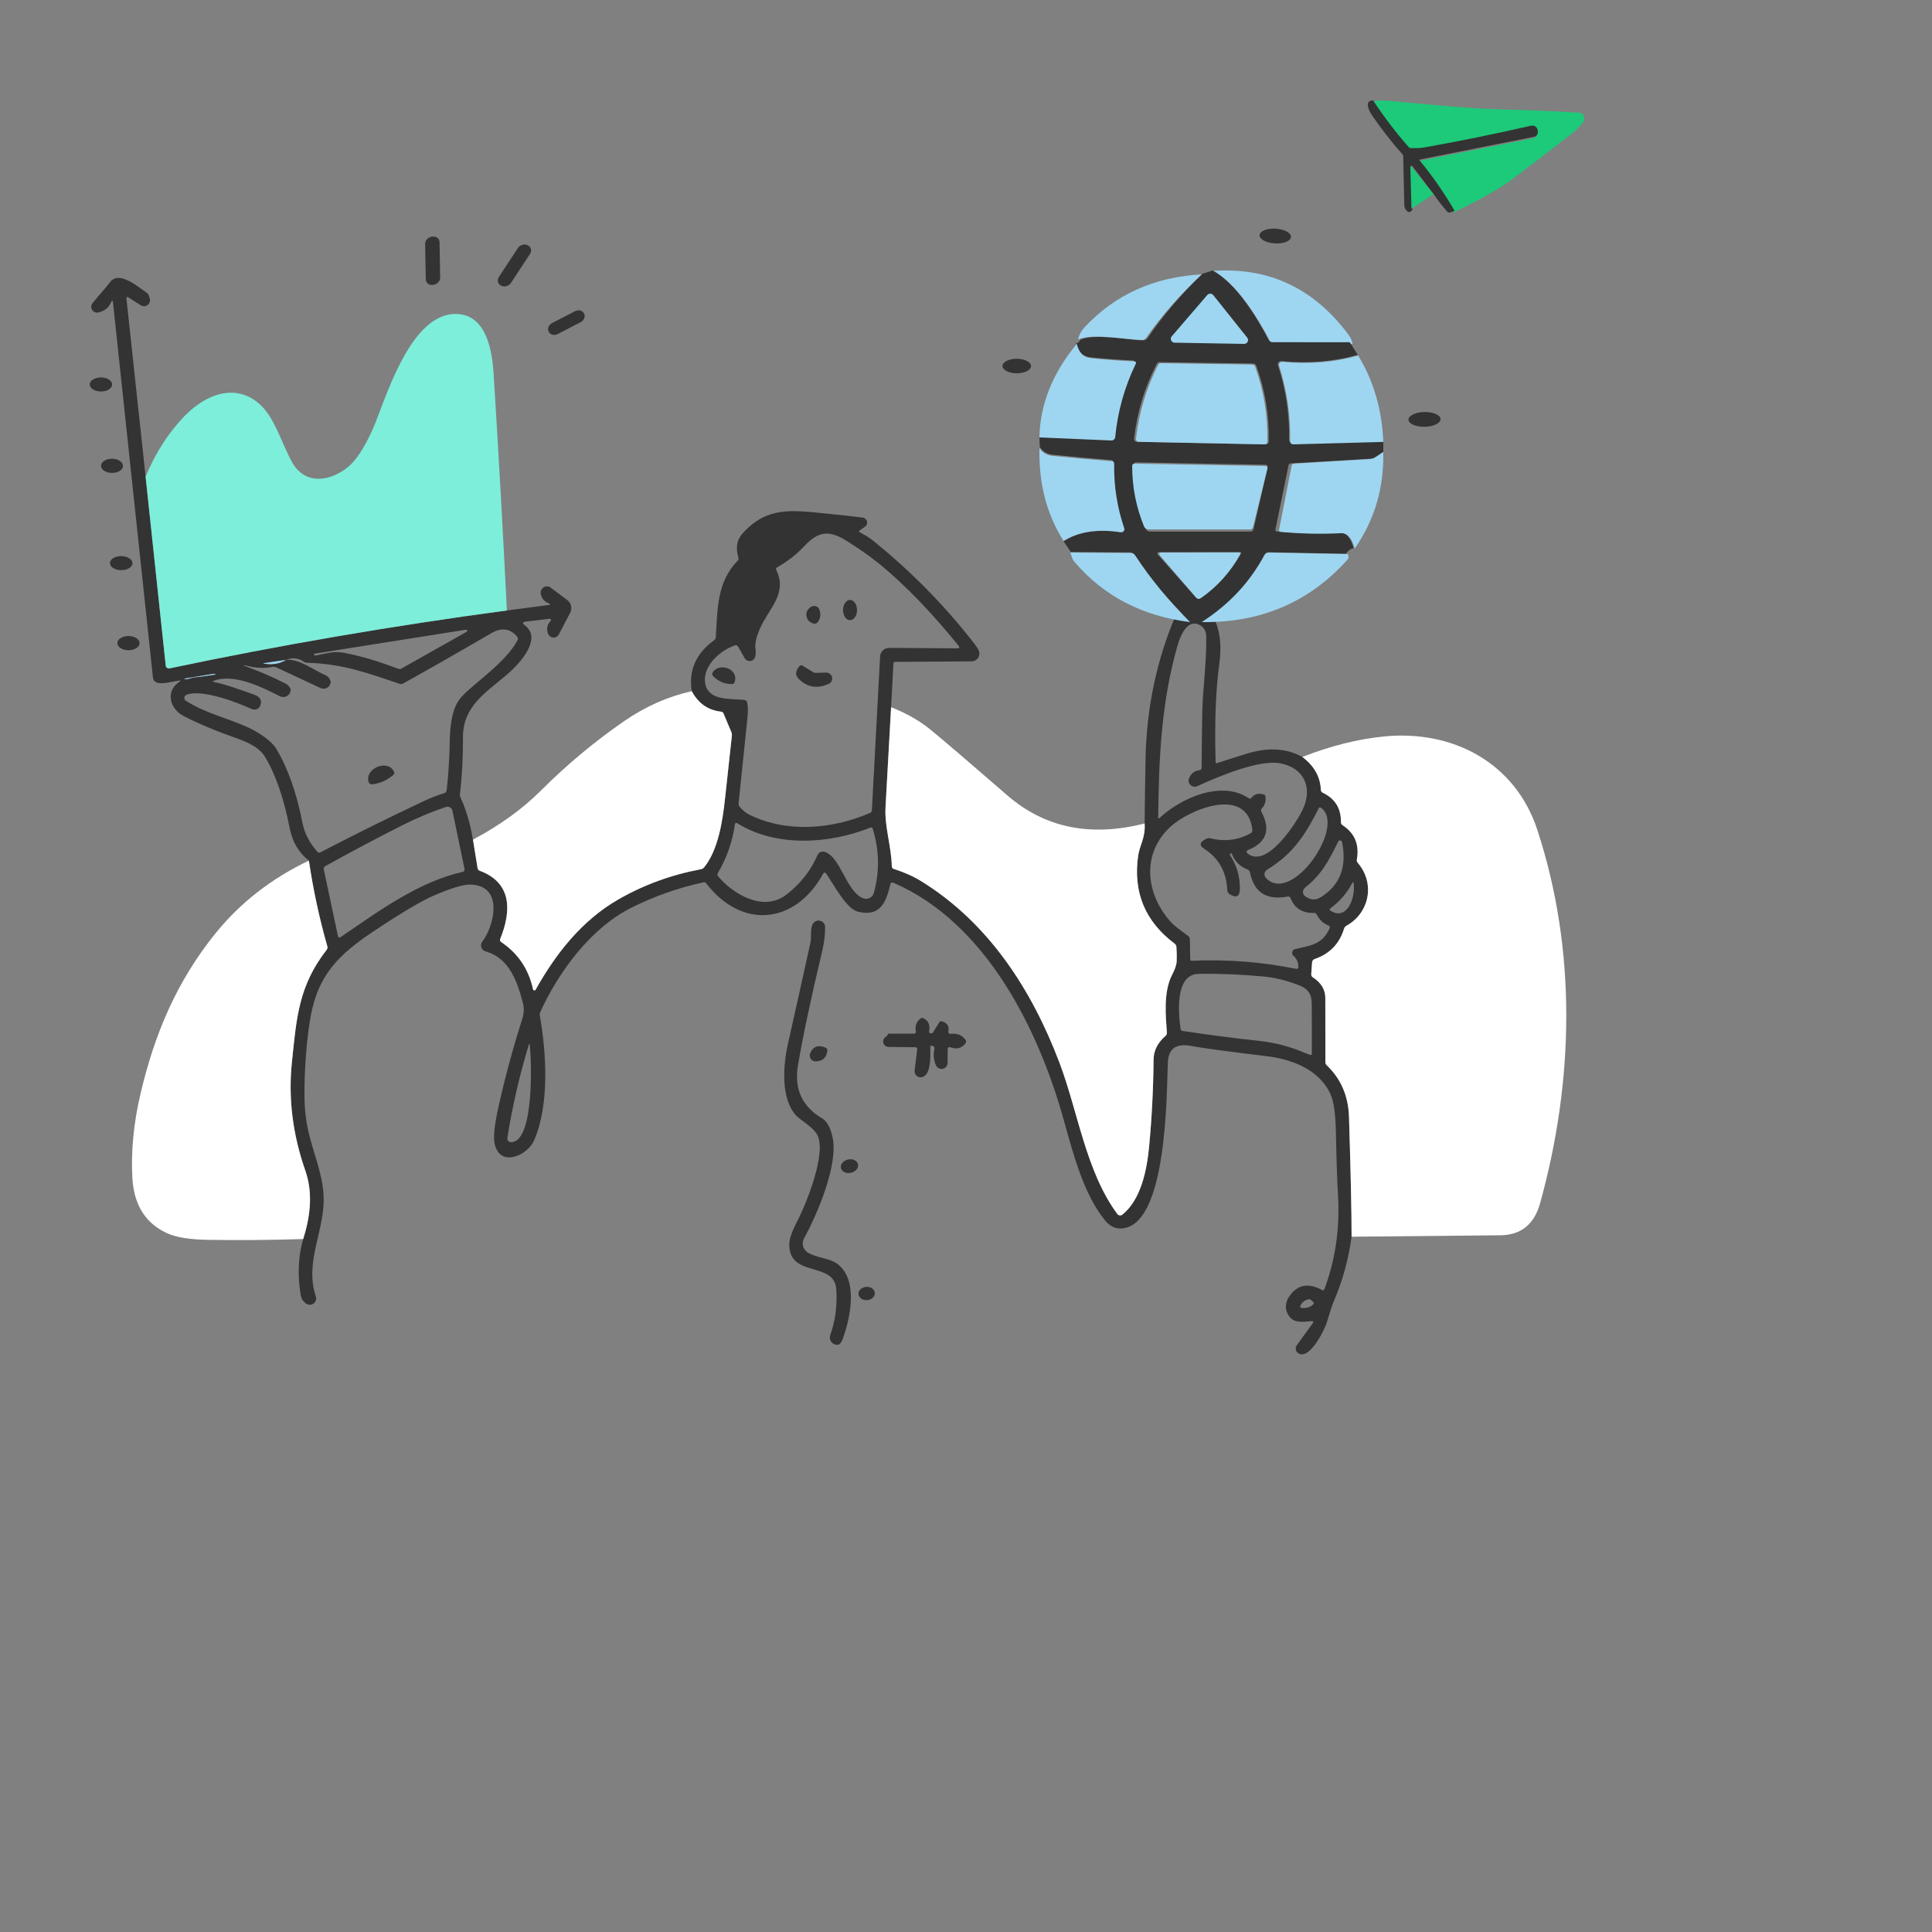 <svg width="500" height="500" viewBox="0 0 500 500" fill="none" xmlns="http://www.w3.org/2000/svg">
<rect x="0" y="0" width="500" height="500" fill="#808080" stroke="none"/>
<g clip-path="url(#clip0_125_1345)">
<path d="M329.926 62.996C332.17 63.13 334.04 62.384 334.102 61.331C334.165 60.278 332.397 59.317 330.153 59.183C327.909 59.05 326.039 59.795 325.977 60.849C325.914 61.901 327.682 62.863 329.926 62.996Z" fill="#333333"/>
<path d="M37.68 123.35L42.89 172.25C42.901 172.365 42.937 172.476 42.995 172.577C43.052 172.677 43.13 172.764 43.224 172.832C43.317 172.9 43.424 172.947 43.537 172.971C43.65 172.995 43.767 172.994 43.88 172.97C72.453 166.95 101.553 161.957 131.18 157.99L141.91 156.58C142.53 156.5 142.55 156.347 141.97 156.12C140.85 155.7 140.177 154.877 139.95 153.65C139.893 153.333 139.933 153.006 140.064 152.712C140.195 152.417 140.411 152.169 140.684 151.999C140.958 151.829 141.276 151.744 141.598 151.757C141.92 151.77 142.231 151.879 142.49 152.07L146.79 155.27C147.294 155.643 147.647 156.185 147.786 156.797C147.925 157.41 147.842 158.052 147.55 158.61L144.63 164.18C144.493 164.442 144.284 164.659 144.026 164.805C143.769 164.951 143.475 165.019 143.18 165.001C142.885 164.983 142.601 164.879 142.363 164.704C142.125 164.528 141.944 164.287 141.84 164.01C141.367 162.757 141.587 161.653 142.5 160.7C142.549 160.651 142.581 160.588 142.592 160.519C142.603 160.451 142.593 160.381 142.562 160.319C142.531 160.257 142.481 160.206 142.42 160.174C142.358 160.142 142.288 160.13 142.22 160.14L136.09 160.87C135.21 160.977 135.123 161.297 135.83 161.83C140.35 165.25 134.72 171.56 131.26 174.53C125.84 179.18 119.79 182.7 119.82 190.77C119.84 196.117 119.577 201.007 119.03 205.44C118.99 205.767 119.037 206.08 119.17 206.38C120.61 209.453 121.687 213.09 122.4 217.29L123.6 224.68C123.653 225.013 123.84 225.237 124.16 225.35C132.42 228.44 132.45 235.57 129.46 242.99C129.327 243.323 129.41 243.593 129.71 243.8C134.07 246.74 136.817 250.817 137.95 256.03C137.964 256.103 138.001 256.169 138.055 256.22C138.108 256.271 138.177 256.304 138.25 256.315C138.323 256.326 138.398 256.314 138.464 256.281C138.53 256.248 138.585 256.195 138.62 256.13C143.87 246.73 150.66 238.15 160.03 232.77C166.623 228.99 173.743 226.387 181.39 224.96C181.713 224.902 182.007 224.728 182.22 224.47C185.89 220 187.03 212.32 187.63 206.74C188.217 201.327 188.807 195.9 189.4 190.46C189.44 190.093 189.39 189.743 189.25 189.41L187.24 184.64C187.127 184.367 186.923 184.213 186.63 184.18C183.243 183.807 180.71 182.037 179.03 178.87C178.177 173.51 180.1 169.12 184.8 165.7C185.08 165.5 185.23 165.23 185.25 164.89C185.69 157.78 185.52 150.6 190.86 145.17C191.107 144.923 191.183 144.63 191.09 144.29C190.39 141.91 190.57 139.77 192.35 137.85C198.58 131.13 204.71 132 213.89 132.91C217.037 133.223 220.16 133.57 223.26 133.95C223.524 133.983 223.772 134.095 223.972 134.271C224.171 134.447 224.312 134.68 224.376 134.937C224.44 135.195 224.424 135.465 224.33 135.712C224.236 135.959 224.069 136.171 223.85 136.32L222.5 137.25C222.24 137.43 222.25 137.597 222.53 137.75C223.97 138.523 225.087 139.227 225.88 139.86C235.773 147.82 244.603 156.817 252.37 166.85C252.81 167.423 253.123 167.927 253.31 168.36C253.438 168.666 253.489 168.999 253.458 169.329C253.427 169.659 253.315 169.977 253.132 170.253C252.949 170.53 252.701 170.758 252.409 170.916C252.118 171.074 251.792 171.158 251.46 171.16L231.71 171.29C231.403 171.29 231.24 171.447 231.22 171.76L230.61 183.02C230.137 191.82 229.657 200.457 229.17 208.93C228.89 213.98 230.68 218.94 230.8 224.2C230.807 224.547 230.977 224.773 231.31 224.88C234.05 225.753 236.427 226.817 238.44 228.07C255.79 238.81 266.97 255.97 274.2 275.06C278.99 287.71 280.99 303.06 289.14 314.16C289.214 314.262 289.309 314.348 289.417 314.413C289.525 314.477 289.645 314.519 289.769 314.536C289.894 314.553 290.02 314.544 290.141 314.51C290.261 314.477 290.373 314.419 290.47 314.34C295.37 310.42 296.83 302.59 297.39 296.74C298.097 289.26 298.48 281.763 298.54 274.25C298.56 271.91 299.597 269.85 301.65 268.07C301.765 267.97 301.855 267.844 301.914 267.702C301.973 267.56 301.999 267.405 301.99 267.25C301.69 263.16 301.04 256.64 303.35 252.26C304.097 250.847 304.487 249.677 304.52 248.75C304.573 247.53 304.55 246.293 304.45 245.04C304.437 244.879 304.39 244.723 304.313 244.582C304.235 244.44 304.129 244.317 304 244.22C296.32 238.46 293.177 230.84 294.57 221.36C294.95 218.78 296.49 216.74 296.23 213.11C296.27 208.01 296.35 202.393 296.47 196.26C296.737 183.1 299.363 170.7 304.35 159.06L313.77 159.21C315.657 162.517 316.253 166.697 315.56 171.75C314.633 178.483 314.313 186.967 314.6 197.2C314.613 197.487 314.753 197.583 315.02 197.49C316.36 197.023 318.93 196.203 322.73 195.03C328.197 193.35 332.967 193.64 337.04 195.9C340.093 198.193 341.693 201.027 341.84 204.4C341.853 204.753 342.02 205.007 342.34 205.16C345.52 206.68 347.087 209.22 347.04 212.78C347.04 213.12 347.183 213.383 347.47 213.57C350.623 215.637 351.85 218.6 351.15 222.46C351.122 222.606 351.128 222.756 351.166 222.898C351.204 223.04 351.274 223.171 351.37 223.28C356 228.64 354.36 236.31 348.48 239.57C348.16 239.757 347.943 240.027 347.83 240.38C346.637 244.253 344.12 246.853 340.28 248.18C339.833 248.333 339.593 248.647 339.56 249.12L339.35 252.15C339.341 252.298 339.37 252.446 339.435 252.577C339.5 252.709 339.598 252.82 339.72 252.9C341.9 254.313 342.99 256.1 342.99 258.26C342.99 263.78 342.997 269.313 343.01 274.86C343.01 275.018 343.042 275.173 343.104 275.318C343.166 275.462 343.256 275.592 343.37 275.7C347.03 279.193 348.947 283.63 349.12 289.01C349.573 303.55 349.797 313.9 349.79 320.06C348.983 325.96 347.457 331.503 345.21 336.69C344.79 337.663 344.207 339.433 343.46 342C342.79 344.29 338.74 352.32 335.89 350.13C335.596 349.901 335.401 349.568 335.347 349.201C335.293 348.833 335.384 348.46 335.6 348.16L339.7 342.5C340.013 342.067 339.907 341.87 339.38 341.91C337.66 342.03 335.46 342.45 334.14 341.2C332.44 339.58 332.38 337.32 333.75 335.39C335.823 332.457 338.613 331.94 342.12 333.84C342.427 334.007 342.643 333.927 342.77 333.6C345.617 325.967 346.783 317.853 346.27 309.26C346.043 305.353 345.863 299.967 345.73 293.1C345.637 288.46 345.21 285.247 344.45 283.46C341.65 276.86 334.46 274.14 327.74 273.33C317.367 272.077 310.877 271.197 308.27 270.69C304.397 269.943 302.383 271.377 302.23 274.99C301.91 282.5 302.19 318.24 289.76 317.93C288.367 317.897 287.113 317.207 286 315.86C280.54 309.24 277.77 298.75 275.35 290.03C268.87 266.61 255.23 238.79 231.19 228.45C230.79 228.283 230.54 228.407 230.44 228.82C229.32 233.42 227.9 237.35 222.08 235.96C219.03 235.24 215.71 228.83 213.77 226.01C213.73 225.954 213.677 225.908 213.616 225.878C213.554 225.847 213.485 225.833 213.417 225.836C213.348 225.839 213.281 225.859 213.222 225.895C213.163 225.931 213.114 225.98 213.08 226.04C205.78 239.36 191.88 240.53 182.75 228.58C182.583 228.36 182.363 228.28 182.09 228.34C175.623 229.74 169.453 231.9 163.58 234.82C152.94 240.1 144.68 251.34 139.83 261.88C139.69 262.187 139.65 262.507 139.71 262.84C141.41 272.52 142.25 286.02 138.19 295.19C136.49 299.04 129.41 302.27 128.01 296.01C127.643 294.37 127.937 291.363 128.89 286.99C130.61 279.157 132.693 271.423 135.14 263.79C135.613 262.297 135.683 260.917 135.35 259.65C133.92 254.22 131.89 247.94 125.66 246.22C125.408 246.149 125.176 246.018 124.986 245.837C124.796 245.657 124.653 245.433 124.569 245.184C124.486 244.936 124.464 244.671 124.506 244.412C124.548 244.154 124.652 243.909 124.81 243.7C128.07 239.39 130.39 228.93 121.52 228.93C119.773 228.93 116.7 229.873 112.3 231.76C109.02 233.167 103.72 236.317 96.4 241.21C87.41 247.22 82.42 252.49 80.47 262.66C79.39 268.29 78.7 277.2 78.8 284.21C78.84 287.15 79.17 289.993 79.79 292.74C81.02 298.15 83.28 303.24 83.71 308.82C84.42 318.04 78.65 326.25 81.74 335.54C81.828 335.803 81.847 336.083 81.795 336.356C81.743 336.628 81.623 336.882 81.444 337.096C81.266 337.309 81.037 337.473 80.777 337.574C80.517 337.674 80.236 337.707 79.96 337.67C79.427 337.59 78.923 337.25 78.45 336.65C78.123 336.243 77.907 335.707 77.8 335.04C76.96 329.9 77.18 325.107 78.46 320.66C80.613 313.953 80.803 308.063 79.03 302.99C75.73 293.557 74.57 284.177 75.55 274.85C76.74 263.51 77.23 255.2 84.56 245.78C84.753 245.52 84.807 245.237 84.72 244.93C82.66 237.73 81.067 230.33 79.94 222.73C77.34 220.69 75.7 217.95 75.02 214.51C73.447 206.523 71.28 200.273 68.52 195.76C67.42 193.96 65.14 192.45 61.68 191.23C55.96 189.217 51.23 187.237 47.49 185.29C43.98 183.47 42.68 178.91 46.47 176.41C46.823 176.17 46.787 176.077 46.36 176.13C44.15 176.4 39.86 177.92 39.58 175.33C36.113 142.977 32.667 110.623 29.24 78.27C29.173 77.643 29.013 77.62 28.76 78.2C28.127 79.647 27.013 80.537 25.42 80.87C25.118 80.931 24.805 80.899 24.522 80.777C24.239 80.655 24 80.449 23.838 80.188C23.677 79.927 23.6 79.623 23.618 79.317C23.636 79.012 23.748 78.719 23.94 78.48C25.42 76.6 27.06 74.89 28.49 73.01C30.85 69.92 35.74 74.27 37.99 75.78C38.248 75.948 38.44 76.207 38.53 76.51L38.75 77.26C38.842 77.561 38.84 77.883 38.743 78.183C38.647 78.483 38.461 78.746 38.21 78.937C37.959 79.127 37.656 79.237 37.342 79.25C37.027 79.263 36.716 79.179 36.45 79.01L33.26 77C32.86 76.747 32.683 76.857 32.73 77.33L37.68 123.35ZM193.39 181.86C193.59 182.9 193.607 184.2 193.44 185.76C192.667 193.12 191.903 200.5 191.15 207.9C191.117 208.233 191.21 208.533 191.43 208.8C192.183 209.707 193.033 210.393 193.98 210.86C203.77 215.68 215.58 214.55 225.21 210.36C225.483 210.24 225.627 210.033 225.64 209.74L227.77 169.88C227.803 169.28 228.065 168.717 228.5 168.305C228.936 167.894 229.512 167.667 230.11 167.67L247.73 167.79C248.317 167.79 248.427 167.56 248.06 167.1C241.95 159.52 234.56 151.52 226.95 145.44C224.87 143.787 222.297 141.99 219.23 140.05C214.67 137.16 211.88 137.37 208.2 141.3C206.133 143.5 203.773 145.34 201.12 146.82C200.827 146.98 200.753 147.21 200.9 147.51C203.89 153.61 198.94 157.53 196.73 162.56C195.743 164.807 195.333 166.537 195.5 167.75C195.64 168.723 195.603 169.51 195.39 170.11C195.295 170.374 195.126 170.606 194.903 170.777C194.68 170.948 194.413 171.052 194.134 171.076C193.854 171.1 193.573 171.044 193.324 170.913C193.075 170.783 192.869 170.584 192.73 170.34L191.03 167.36C190.837 167.02 190.553 166.913 190.18 167.04C186.13 168.39 181.36 172.8 182.63 177.4C183.74 181.4 189.2 180.77 192.62 181.14C192.809 181.164 192.985 181.246 193.124 181.376C193.262 181.505 193.355 181.675 193.39 181.86ZM327.48 206.08C327.68 207.28 327.38 208.323 326.58 209.21C326.333 209.483 326.293 209.783 326.46 210.11C328.927 214.777 327.753 218.077 322.94 220.01C322.862 220.04 322.792 220.091 322.74 220.156C322.687 220.221 322.652 220.299 322.639 220.382C322.626 220.466 322.635 220.551 322.665 220.629C322.695 220.708 322.745 220.777 322.81 220.83C327.84 225.05 335.72 212.66 337.24 209.3C339.77 203.72 337.39 198.69 331.33 197.55C325.65 196.49 315.01 201.13 309.81 203.46C309.526 203.585 309.212 203.624 308.906 203.571C308.6 203.517 308.317 203.375 308.092 203.161C307.868 202.947 307.711 202.671 307.643 202.368C307.575 202.066 307.598 201.749 307.71 201.46C308.223 200.16 309.13 199.447 310.43 199.32C310.79 199.287 310.97 199.087 310.97 198.72C310.997 193.84 311.057 188.967 311.15 184.1C311.27 178.45 312.29 171.3 312.17 164.76C312.143 163.14 311.43 162.07 310.03 161.55C306.95 160.41 305.29 165.13 304.69 167.23C300.54 181.85 299.9 196.38 299.74 211.48C299.733 211.867 299.87 211.927 300.15 211.66C305.51 206.6 316.12 201.82 323.12 206.56C323.427 206.767 323.693 206.727 323.92 206.44C324.687 205.48 325.733 205.2 327.06 205.6C327.3 205.673 327.44 205.833 327.48 206.08ZM74.01 170.78L68.45 171.6C68.063 171.66 68.063 171.717 68.45 171.77C70.603 172.077 72.457 171.747 74.01 170.78C77.36 170.4 81.08 173.39 84.18 174.71C84.6 174.89 84.917 175.137 85.13 175.45C85.463 175.943 85.61 176.337 85.57 176.63C85.53 176.918 85.425 177.194 85.261 177.434C85.098 177.674 84.882 177.873 84.63 178.014C84.378 178.155 84.098 178.235 83.811 178.246C83.524 178.258 83.24 178.201 82.98 178.08L71.55 172.73C71.217 172.577 70.87 172.533 70.51 172.6C68.523 172.973 66.523 172.92 64.51 172.44C62.537 171.967 62.537 172.087 64.51 172.8C67.383 173.833 70.493 175.193 73.84 176.88C74.213 177.067 74.507 177.293 74.72 177.56C75.073 177.993 75.243 178.34 75.23 178.6C75.209 178.916 75.111 179.223 74.943 179.492C74.775 179.761 74.543 179.984 74.267 180.142C73.992 180.299 73.682 180.386 73.365 180.395C73.047 180.403 72.733 180.333 72.45 180.19C67.64 177.76 60.44 174.15 55.2 176.24C54.967 176.333 54.973 176.407 55.22 176.46C58.96 177.26 62.23 178.53 65.81 179.79C67.31 180.323 67.837 181.24 67.39 182.54C67.315 182.758 67.195 182.958 67.038 183.127C66.88 183.296 66.689 183.43 66.476 183.52C66.263 183.611 66.033 183.656 65.801 183.652C65.57 183.649 65.341 183.597 65.13 183.5C61.3 181.73 52.28 178.28 48.28 179.8C48.126 179.857 47.991 179.957 47.891 180.087C47.791 180.216 47.729 180.372 47.712 180.535C47.695 180.699 47.725 180.863 47.797 181.011C47.869 181.158 47.981 181.283 48.12 181.37C53.25 184.64 58.76 185.77 64.18 188.25C66.8 189.44 70.22 191.65 71.5 193.79C74.513 198.83 76.777 205.237 78.29 213.01C78.79 215.617 80.067 218.09 82.12 220.43C82.217 220.541 82.349 220.616 82.494 220.643C82.639 220.67 82.789 220.648 82.92 220.58C91.76 215.98 100.693 211.557 109.72 207.31C111.347 206.537 113.11 205.85 115.01 205.25C115.164 205.202 115.301 205.111 115.404 204.986C115.507 204.862 115.572 204.71 115.59 204.55C116.063 200.37 116.33 196.177 116.39 191.97C116.46 187.8 116.95 183.25 119.27 180.54C122.2 177.12 130.83 171.61 133.94 165.69C134.017 165.545 134.049 165.38 134.031 165.216C134.013 165.052 133.947 164.897 133.84 164.77C132.033 162.617 129.783 162.327 127.09 163.9C119.577 168.287 112.003 172.613 104.37 176.88C104.229 176.959 104.073 177.007 103.913 177.023C103.753 177.038 103.592 177.02 103.44 176.97C95.28 174.25 89 171.82 79.48 171.52C79.153 171.507 78.853 171.407 78.58 171.22C77.18 170.267 75.657 170.12 74.01 170.78ZM88.77 168.9C93.7 169.79 98.37 171.32 103.04 173.07C103.347 173.183 103.643 173.16 103.93 173L120.77 163.51C120.828 163.477 120.874 163.424 120.898 163.362C120.922 163.299 120.923 163.23 120.902 163.166C120.881 163.102 120.838 163.048 120.781 163.012C120.724 162.976 120.657 162.961 120.59 162.97L81.47 169.16C81.23 169.2 81.183 169.313 81.33 169.5C81.423 169.627 81.57 169.673 81.77 169.64C84.2 169.2 86.28 168.44 88.77 168.9ZM50.15 175.32C51.957 175.14 53.753 174.897 55.54 174.59C55.887 174.53 55.9 174.47 55.58 174.41C55.467 174.383 55.347 174.38 55.22 174.4C52.873 174.767 50.443 175.163 47.93 175.59C47.577 175.65 47.577 175.7 47.93 175.74C48.263 175.78 48.583 175.75 48.89 175.65C49.523 175.45 49.943 175.34 50.15 175.32ZM334.74 247.35C334.603 247.229 334.502 247.072 334.449 246.898C334.395 246.723 334.389 246.537 334.434 246.36C334.478 246.182 334.57 246.021 334.7 245.892C334.83 245.763 334.992 245.673 335.17 245.63C339.15 244.69 342.21 244.49 344.09 240.28C344.25 239.92 344.147 239.663 343.78 239.51C342.447 238.957 341.457 238.033 340.81 236.74C340.643 236.407 340.377 236.247 340.01 236.26C337.063 236.353 335.057 235.083 333.99 232.45C333.85 232.103 333.593 231.963 333.22 232.03C327.78 233.057 324.533 230.963 323.48 225.75C323.407 225.403 323.203 225.163 322.87 225.03C320.943 224.29 319.59 222.95 318.81 221.01C318.788 220.954 318.747 220.907 318.694 220.878C318.641 220.849 318.579 220.839 318.52 220.85C318.233 220.903 318.217 221.13 318.47 221.53C320.137 224.143 320.94 227.01 320.88 230.13C320.84 232.003 319.983 232.45 318.31 231.47C318.105 231.351 317.933 231.182 317.81 230.979C317.688 230.776 317.619 230.546 317.61 230.31C317.41 225.65 315.41 222.09 311.61 219.63C310.243 218.75 310.463 217.887 312.27 217.04C312.581 216.898 312.93 216.866 313.26 216.95C316.913 217.87 320.367 217.447 323.62 215.68C323.786 215.588 323.921 215.45 324.008 215.283C324.095 215.115 324.131 214.926 324.11 214.74C322.77 203.22 307.74 209.51 302.9 213.96C295.35 220.91 296.45 231.43 303.1 238.71C303.713 239.377 305.183 240.55 307.51 242.23C307.64 242.323 307.747 242.446 307.821 242.59C307.896 242.734 307.937 242.895 307.94 243.06L308.03 248.27C308.037 248.53 308.17 248.653 308.43 248.64C317.51 248.24 326.5 248.937 335.4 250.73C335.8 250.81 336.003 250.647 336.01 250.24C336.037 249.087 335.613 248.123 334.74 247.35ZM103.84 213.72C97.26 217.047 90.71 220.523 84.19 224.15C83.85 224.343 83.72 224.633 83.8 225.02L87.44 242.17C87.547 242.657 87.807 242.76 88.22 242.48C98.27 235.62 108.29 228.25 119.68 225.66C120.12 225.56 120.297 225.287 120.21 224.84L117.09 209.83C117.053 209.648 116.978 209.476 116.869 209.326C116.761 209.175 116.621 209.05 116.461 208.957C116.3 208.864 116.121 208.807 115.937 208.788C115.752 208.77 115.566 208.791 115.39 208.85C111.57 210.13 107.72 211.753 103.84 213.72ZM341.28 209.2C337.78 216.12 334.63 220.97 327.91 225.09C327.734 225.197 327.584 225.342 327.471 225.514C327.359 225.686 327.286 225.881 327.258 226.084C327.23 226.288 327.248 226.494 327.311 226.689C327.373 226.884 327.479 227.062 327.62 227.21C334.27 234.32 348.49 213.73 341.87 209.05C341.617 208.87 341.42 208.92 341.28 209.2ZM213.4 220.45C217.51 221.68 218.99 230.65 223.3 232.45C223.577 232.568 223.877 232.624 224.178 232.617C224.479 232.609 224.775 232.537 225.046 232.405C225.317 232.273 225.556 232.085 225.749 231.853C225.941 231.621 226.081 231.351 226.16 231.06C227.673 225.533 227.577 220.017 225.87 214.51C225.763 214.17 225.547 214.067 225.22 214.2C214.59 218.44 200.84 219.33 190.74 213.02C190.689 212.989 190.63 212.971 190.571 212.968C190.511 212.964 190.452 212.976 190.398 213C190.344 213.025 190.298 213.063 190.264 213.11C190.229 213.157 190.207 213.212 190.2 213.27C189.567 217.81 188.087 222.047 185.76 225.98C185.6 226.253 185.62 226.51 185.82 226.75C189.77 231.5 197.57 236 203.38 231.63C207.047 228.87 209.777 225.423 211.57 221.29C211.72 220.951 211.989 220.678 212.326 220.523C212.663 220.369 213.045 220.343 213.4 220.45ZM346.32 217.8C343.85 222.8 342.12 226.24 337.73 229.73C337.56 229.867 337.424 230.041 337.333 230.239C337.242 230.438 337.198 230.654 337.204 230.872C337.211 231.09 337.269 231.304 337.372 231.496C337.475 231.688 337.622 231.854 337.8 231.98C339.03 232.84 340.31 233.1 341.69 232.27C346.763 229.17 348.64 224.39 347.32 217.93C347.299 217.82 347.245 217.719 347.163 217.642C347.082 217.565 346.978 217.516 346.867 217.501C346.756 217.487 346.643 217.508 346.545 217.562C346.447 217.615 346.368 217.699 346.32 217.8ZM350.05 228.36C348.67 231.027 346.767 233.257 344.34 235.05C344.027 235.283 344.037 235.503 344.37 235.71C348.84 238.52 351 231.6 350.26 228.39C350.257 228.366 350.246 228.344 350.229 228.327C350.212 228.309 350.19 228.298 350.166 228.295C350.143 228.291 350.118 228.296 350.097 228.308C350.076 228.319 350.06 228.338 350.05 228.36ZM337.63 272.46C338.083 272.653 338.56 272.83 339.06 272.99C339.353 273.083 339.5 272.98 339.5 272.68C339.513 268.427 339.507 264.17 339.48 259.91C339.47 257.05 338.42 255.82 335.9 254.87C332.853 253.723 329.98 253.017 327.28 252.75C321.613 252.197 315.937 251.957 310.25 252.03C303.95 252.11 305 262.38 305.53 266.27C305.577 266.583 305.753 266.763 306.06 266.81C312.6 267.803 319.193 268.66 325.84 269.38C329.927 269.82 333.857 270.847 337.63 272.46ZM132.74 295.54C138.23 294.52 137.6 274.34 137.08 270.27C137.074 270.249 137.063 270.231 137.046 270.218C137.03 270.205 137.01 270.197 136.989 270.196C136.967 270.195 136.947 270.2 136.929 270.212C136.911 270.223 136.897 270.24 136.89 270.26C134.497 278.12 132.65 286.097 131.35 294.19C131.17 295.297 131.633 295.747 132.74 295.54ZM338.81 336.23C337.737 336.423 336.983 336.97 336.55 337.87C336.377 338.217 336.483 338.42 336.87 338.48C337.917 338.633 338.853 338.387 339.68 337.74C340.093 337.42 340.093 337.1 339.68 336.78L339.04 336.28C339.009 336.255 338.972 336.238 338.933 336.229C338.893 336.22 338.851 336.221 338.81 336.23Z" fill="#333333"/>
<path d="M131.18 157.99C101.553 161.957 72.453 166.95 43.88 172.97C43.767 172.995 43.65 172.995 43.537 172.971C43.424 172.948 43.317 172.9 43.223 172.832C43.13 172.764 43.052 172.677 42.994 172.577C42.937 172.477 42.901 172.365 42.89 172.25L37.68 123.35C40.24 117.184 43.616 111.94 47.81 107.62C53.4 101.88 61.41 98.85 67.73 105.11C71.37 108.72 73.35 115.88 75.79 119.95C79.22 125.66 85.66 124.49 90.09 120.84C92.97 118.46 95.57 113.39 97.22 109.26C100.46 101.08 107.1 79.85 119.03 81.32C126.03 82.18 127.39 91.04 127.75 96.75C129.03 117.144 130.173 137.557 131.18 157.99Z" fill="#7deeda "/>
<path d="M263.124 96.61C265.162 96.617 266.817 95.781 266.821 94.743C266.824 93.704 265.175 92.857 263.137 92.85C261.099 92.843 259.444 93.679 259.441 94.717C259.437 95.755 261.086 96.603 263.124 96.61Z" fill="#333333"/>
<path d="M26.116 101.32C27.718 101.323 29.018 100.51 29.02 99.505C29.021 98.5 27.724 97.683 26.123 97.68C24.521 97.677 23.221 98.49 23.22 99.495C23.218 100.5 24.515 101.317 26.116 101.32Z" fill="#333333"/>
<path d="M368.697 110.45C370.989 110.406 372.83 109.515 372.81 108.46C372.789 107.406 370.915 106.586 368.624 106.63C366.332 106.674 364.491 107.565 364.511 108.62C364.532 109.674 366.406 110.494 368.697 110.45Z" fill="#333333"/>
<path d="M28.984 122.39C30.558 122.396 31.837 121.581 31.84 120.57C31.844 119.559 30.57 118.736 28.997 118.73C27.422 118.725 26.144 119.54 26.14 120.55C26.137 121.561 27.41 122.385 28.984 122.39Z" fill="#333333"/>
<path d="M31.36 147.56C32.972 147.568 34.284 146.76 34.289 145.755C34.295 144.75 32.992 143.929 31.379 143.92C29.766 143.912 28.455 144.72 28.45 145.725C28.444 146.73 29.747 147.552 31.36 147.56Z" fill="#333333"/>
<path d="M218.18 157.877C218.178 159.324 218.986 160.498 219.986 160.5C220.985 160.502 221.798 159.33 221.8 157.883C221.803 156.436 220.994 155.262 219.995 155.26C218.995 155.258 218.183 156.43 218.18 157.877Z" fill="#333333"/>
<path d="M209.711 157.17C210.251 156.756 210.857 156.72 211.531 157.06C211.857 157.226 212.094 157.7 212.241 158.48C212.341 159.006 212.311 159.513 212.151 160C211.637 161.6 210.714 161.85 209.381 160.75C209.216 160.618 209.083 160.454 208.991 160.27C208.397 159.03 208.637 157.996 209.711 157.17Z" fill="#333333"/>
<path d="M33.241 168.28C34.826 168.288 36.116 167.471 36.121 166.455C36.126 165.439 34.846 164.608 33.261 164.6C31.676 164.592 30.386 165.409 30.381 166.425C30.376 167.441 31.656 168.272 33.241 168.28Z" fill="#333333"/>
<path d="M74.01 170.78C72.457 171.746 70.603 172.076 68.45 171.77C68.064 171.716 68.064 171.66 68.45 171.6L74.01 170.78Z" fill="#9ED6F1"/>
<path d="M210.999 174.14L213.799 174.06C214.151 174.052 214.495 174.166 214.774 174.382C215.053 174.598 215.249 174.903 215.329 175.245C215.409 175.588 215.368 175.946 215.213 176.261C215.058 176.575 214.799 176.826 214.479 176.97C211.452 178.343 208.836 177.89 206.629 175.61C205.756 174.71 205.842 173.643 206.889 172.41C207.129 172.137 207.402 172.093 207.709 172.28L210.539 174.02C210.676 174.105 210.836 174.147 210.999 174.14Z" fill="#333333"/>
<path d="M184.449 173.99C186.089 171.36 191.379 173.08 190.089 176.61C189.976 176.91 189.762 177.057 189.449 177.05C187.502 177.037 185.869 176.347 184.549 174.98C184.425 174.848 184.348 174.679 184.33 174.5C184.312 174.321 184.354 174.141 184.449 173.99Z" fill="#333333"/>
<path d="M48.889 175.65C48.582 175.75 48.262 175.78 47.929 175.74C47.576 175.7 47.576 175.65 47.929 175.59C50.442 175.163 52.872 174.767 55.219 174.4C55.346 174.38 55.466 174.383 55.579 174.41C55.899 174.47 55.886 174.53 55.539 174.59C53.752 174.897 51.956 175.14 50.149 175.32C49.942 175.34 49.522 175.45 48.889 175.65Z" fill="#9ED6F1"/>
<path d="M179.03 178.87C180.71 182.037 183.244 183.807 186.63 184.18C186.924 184.213 187.127 184.367 187.24 184.64L189.25 189.41C189.39 189.743 189.44 190.093 189.4 190.46C188.807 195.9 188.217 201.327 187.63 206.74C187.03 212.32 185.89 220 182.22 224.47C182.008 224.728 181.713 224.902 181.39 224.96C173.744 226.387 166.624 228.99 160.03 232.77C150.66 238.15 143.87 246.73 138.62 256.13C138.585 256.195 138.531 256.248 138.465 256.281C138.398 256.315 138.324 256.326 138.25 256.316C138.177 256.305 138.109 256.271 138.055 256.22C138.002 256.169 137.965 256.103 137.95 256.03C136.817 250.817 134.07 246.74 129.71 243.8C129.41 243.593 129.327 243.323 129.46 242.99C132.45 235.57 132.42 228.44 124.16 225.35C123.84 225.237 123.654 225.013 123.6 224.68L122.4 217.29C129.334 213.617 135.217 209.367 140.05 204.54C146.604 197.987 153.684 192.07 161.29 186.79C166.877 182.91 172.79 180.27 179.03 178.87Z" fill="#ffffff00"/>
<path d="M230.61 183.02C234.59 184.6 237.964 186.517 240.73 188.77C244.07 191.497 250.717 197.18 260.67 205.82C270.384 214.253 282.237 216.683 296.23 213.11C296.49 216.74 294.95 218.78 294.57 221.36C293.177 230.84 296.32 238.46 304 244.22C304.129 244.317 304.236 244.44 304.313 244.582C304.391 244.723 304.438 244.879 304.45 245.04C304.55 246.293 304.574 247.53 304.52 248.75C304.487 249.677 304.097 250.847 303.35 252.26C301.04 256.64 301.69 263.16 301.99 267.25C301.999 267.405 301.973 267.56 301.915 267.702C301.856 267.845 301.765 267.97 301.65 268.07C299.597 269.85 298.56 271.91 298.54 274.25C298.48 281.763 298.097 289.26 297.39 296.74C296.83 302.59 295.37 310.42 290.47 314.34C290.373 314.419 290.261 314.477 290.141 314.511C290.02 314.544 289.894 314.553 289.77 314.536C289.645 314.519 289.525 314.477 289.417 314.413C289.309 314.348 289.215 314.262 289.14 314.16C280.99 303.06 278.99 287.71 274.2 275.06C266.97 255.97 255.79 238.81 238.44 228.07C236.427 226.817 234.05 225.753 231.31 224.88C230.977 224.773 230.807 224.547 230.8 224.2C230.68 218.94 228.89 213.98 229.17 208.93C229.657 200.457 230.137 191.82 230.61 183.02Z" fill="#ffffff00"/>
<path d="M349.789 320.06C349.796 313.9 349.572 303.55 349.119 289.01C348.946 283.63 347.029 279.193 343.369 275.7C343.255 275.592 343.165 275.462 343.103 275.318C343.041 275.173 343.009 275.018 343.009 274.86C342.996 269.313 342.989 263.78 342.989 258.26C342.989 256.1 341.899 254.313 339.719 252.9C339.597 252.82 339.499 252.709 339.434 252.577C339.369 252.446 339.34 252.298 339.349 252.15L339.559 249.12C339.592 248.647 339.832 248.333 340.279 248.18C344.119 246.853 346.636 244.253 347.829 240.38C347.942 240.027 348.159 239.757 348.479 239.57C354.359 236.31 355.999 228.64 351.369 223.28C351.273 223.171 351.203 223.04 351.165 222.898C351.127 222.756 351.121 222.606 351.149 222.46C351.849 218.6 350.622 215.637 347.469 213.57C347.182 213.383 347.039 213.12 347.039 212.78C347.086 209.22 345.519 206.68 342.339 205.16C342.019 205.007 341.852 204.753 341.839 204.4C341.692 201.027 340.092 198.193 337.039 195.9C344.366 193.033 351.432 191.263 358.239 190.59C375.999 188.85 392.159 197.39 397.859 214.77C408.079 245.92 407.379 279.63 398.579 311.39C397.059 316.87 393.622 319.637 388.269 319.69C375.429 319.823 362.602 319.947 349.789 320.06Z" fill="#ffffff00"/>
<path d="M96.391 202.99C96.171 203.021 95.947 202.972 95.762 202.853C95.576 202.733 95.441 202.551 95.38 202.34C94.35 198.87 100.43 196.31 101.97 199.75C102.11 200.063 102.05 200.33 101.79 200.55C100.244 201.897 98.444 202.71 96.391 202.99Z" fill="#333333"/>
<path d="M79.94 222.73C81.067 230.33 82.66 237.73 84.72 244.93C84.807 245.237 84.753 245.52 84.56 245.78C77.23 255.2 76.74 263.51 75.55 274.85C74.57 284.177 75.73 293.557 79.03 302.99C80.803 308.063 80.613 313.953 78.46 320.66C70.287 320.927 62.07 320.997 53.81 320.87C49.13 320.797 45.627 320.233 43.3 319.18C37.633 316.613 34.617 311.79 34.25 304.71C33.89 297.843 34.59 290.65 36.35 283.13C39.95 267.7 45.7 254.03 55.68 241.66C62.12 233.667 70.207 227.357 79.94 222.73Z" fill="#ffffff00"/>
<path d="M216.44 333.76C215.98 326.24 204.36 330.85 204.26 322.16C204.24 320.773 204.9 318.797 206.24 316.23C208.74 311.42 213.73 298.89 211.67 294.04C210.72 291.79 207.33 290.07 206.05 288.7C202.02 284.43 202.67 275.71 203.89 270.27C205.87 261.477 207.827 252.677 209.76 243.87C210.12 242.2 209.35 239.11 211.22 238.36C211.476 238.257 211.753 238.219 212.027 238.248C212.301 238.276 212.564 238.372 212.793 238.526C213.022 238.68 213.21 238.887 213.34 239.13C213.47 239.373 213.539 239.644 213.54 239.92C213.553 241.907 213.297 244.003 212.77 246.21C209.87 258.363 207.783 268.207 206.51 275.74C205.49 281.793 207.567 286.35 212.74 289.41C213.987 290.143 214.89 291.753 215.45 294.24C217.04 301.26 211.62 314.02 208.08 320.52C207.744 321.136 207.659 321.859 207.841 322.536C208.024 323.214 208.46 323.796 209.06 324.16C211.42 325.58 214.59 325.58 216.58 327C222.19 331.03 220.14 340.86 218.12 346.45C217.767 347.43 217.357 347.95 216.89 348.01C216.57 348.053 216.244 348.013 215.944 347.894C215.644 347.774 215.38 347.58 215.177 347.329C214.974 347.077 214.839 346.778 214.785 346.459C214.731 346.141 214.761 345.814 214.87 345.51C216.17 341.863 216.693 337.947 216.44 333.76Z" fill="#333333"/>
<path d="M236.851 271.02L229.961 270.95C229.662 270.949 229.372 270.853 229.131 270.676C228.891 270.499 228.712 270.25 228.622 269.965C228.532 269.681 228.535 269.375 228.63 269.092C228.725 268.809 228.907 268.563 229.151 268.39C229.571 268.09 229.784 267.853 229.791 267.68C229.796 267.633 229.818 267.59 229.853 267.559C229.888 267.527 229.934 267.51 229.981 267.51L236.521 267.5C236.921 267.493 237.084 267.293 237.011 266.9C236.757 265.547 237.151 264.45 238.191 263.61C238.451 263.403 238.724 263.377 239.011 263.53C240.311 264.217 240.787 265.34 240.441 266.9C240.426 266.965 240.427 267.032 240.444 267.096C240.461 267.16 240.494 267.219 240.538 267.269C240.583 267.319 240.639 267.357 240.702 267.382C240.765 267.406 240.833 267.416 240.901 267.41L241.251 267.37C241.317 267.363 241.371 267.33 241.411 267.27L243.051 264.62C243.125 264.497 243.237 264.401 243.371 264.349C243.505 264.296 243.653 264.29 243.791 264.33C245.151 264.73 245.697 265.613 245.431 266.98C245.416 267.058 245.42 267.139 245.442 267.215C245.464 267.291 245.504 267.361 245.559 267.419C245.614 267.477 245.682 267.521 245.757 267.547C245.832 267.573 245.912 267.581 245.991 267.57C247.664 267.35 248.954 267.857 249.861 269.09C250.107 269.437 250.094 269.77 249.821 270.09C248.787 271.323 247.474 271.63 245.881 271.01C245.811 270.984 245.737 270.976 245.663 270.985C245.59 270.994 245.52 271.021 245.459 271.063C245.398 271.106 245.348 271.162 245.314 271.227C245.279 271.293 245.261 271.366 245.261 271.44L245.231 275.09C245.23 275.448 245.105 275.794 244.879 276.07C244.652 276.347 244.337 276.536 243.985 276.608C243.634 276.679 243.268 276.628 242.949 276.463C242.629 276.298 242.376 276.028 242.231 275.7C241.624 274.313 241.491 272.903 241.831 271.47C241.911 271.103 241.777 270.853 241.431 270.72L241.171 270.62C241.126 270.604 241.078 270.599 241.03 270.606C240.983 270.612 240.938 270.63 240.899 270.657C240.86 270.685 240.828 270.721 240.805 270.763C240.783 270.805 240.771 270.852 240.771 270.9C240.771 273.1 241.061 278.48 238.441 278.8C238.205 278.829 237.966 278.804 237.742 278.727C237.518 278.65 237.314 278.523 237.146 278.355C236.978 278.187 236.851 277.983 236.774 277.759C236.697 277.535 236.672 277.296 236.701 277.06L237.371 271.61C237.417 271.223 237.244 271.027 236.851 271.02Z" fill="#333333"/>
<path d="M213.58 271.1C213.986 271.26 214.163 271.556 214.11 271.99C213.896 273.71 212.913 274.61 211.16 274.69C210.902 274.702 210.645 274.648 210.414 274.534C210.182 274.42 209.984 274.248 209.836 274.036C209.688 273.823 209.597 273.577 209.569 273.318C209.542 273.06 209.58 272.799 209.68 272.56C210.406 270.84 211.706 270.353 213.58 271.1Z" fill="#333333"/>
<path d="M220.22 303.518C221.439 303.248 222.256 302.26 222.046 301.311C221.835 300.362 220.677 299.811 219.458 300.082C218.24 300.352 217.423 301.34 217.633 302.289C217.843 303.238 219.002 303.788 220.22 303.518Z" fill="#333333"/>
<path d="M224.428 336.475C225.595 336.381 226.48 335.537 226.403 334.59C226.327 333.643 225.319 332.952 224.152 333.046C222.985 333.14 222.101 333.983 222.177 334.93C222.253 335.877 223.261 336.569 224.428 336.475Z" fill="#333333"/>
<path d="M350 89L329.779 88.985C329.281 88.985 328.916 88.764 328.683 88.322C325.655 82.525 320.254 73.536 314 70.113C328.353 69.127 339.978 74.579 348.874 86.472C349.615 87.458 349.99 88.301 350 89Z" fill="#9ED6F1"/>
<path d="M313.823 70C319.988 73.366 325.313 82.207 328.298 87.909C328.528 88.344 328.888 88.561 329.378 88.561L349.314 88.576L351.4 91.836C345.239 93.585 338.634 94.126 331.583 93.459C331.449 93.447 331.314 93.469 331.19 93.523C331.067 93.576 330.958 93.659 330.875 93.765C330.791 93.87 330.735 93.995 330.713 94.127C330.69 94.258 330.7 94.394 330.743 94.52C332.774 100.748 333.734 107.142 333.624 113.703C333.614 114.32 333.914 114.623 334.524 114.613L357.985 113.991L358 116.933L355.96 118.252C355.51 118.545 355.015 118.707 354.475 118.738L334.089 119.92C333.739 119.941 333.529 120.122 333.459 120.466L330.083 137.01C330.013 137.334 330.143 137.511 330.473 137.541C335.894 138.036 341.309 138.153 346.719 137.89C348.389 137.809 349.594 139.143 350.334 141.893C349.614 141.984 348.929 142.459 348.279 143.319L328.403 142.924C327.843 142.914 327.433 143.152 327.173 143.637C323.473 150.653 318.168 156.441 311.257 161L307.612 160.515C302.172 155.157 297.527 149.536 293.676 143.652C293.366 143.187 292.936 142.955 292.386 142.955L277.115 142.848L275.255 140.089C279.026 137.622 283.916 136.849 289.926 137.769C290.055 137.788 290.186 137.773 290.307 137.727C290.429 137.681 290.537 137.604 290.621 137.504C290.705 137.404 290.762 137.283 290.788 137.155C290.813 137.026 290.806 136.893 290.766 136.768C288.946 131.248 288.086 125.592 288.186 119.799C288.196 119.344 287.976 119.101 287.526 119.071C282.466 118.657 277.45 118.197 272.48 117.691C270.98 117.529 269.85 116.852 269.09 115.659L269 113.005L287.316 113.809C287.561 113.818 287.8 113.732 287.984 113.568C288.168 113.405 288.283 113.176 288.306 112.93C288.936 106.298 290.671 99.985 293.511 93.99C293.721 93.545 293.581 93.307 293.091 93.277C289.431 93.125 285.821 92.857 282.261 92.473C279.921 92.216 279.081 90.881 278.511 88.758C278.881 88.879 279.241 88.606 279.591 87.939C283.191 86.256 291.516 87.924 295.791 88.091C296.026 88.1 296.259 88.049 296.468 87.943C296.678 87.837 296.858 87.679 296.992 87.484C300.892 81.762 305.617 76.222 311.167 70.864L313.823 70ZM303.757 86.938C303.64 87.076 303.564 87.245 303.539 87.425C303.513 87.605 303.539 87.788 303.613 87.954C303.687 88.119 303.806 88.26 303.957 88.359C304.107 88.459 304.282 88.513 304.462 88.515L321.413 88.819C321.591 88.82 321.766 88.771 321.917 88.676C322.069 88.582 322.191 88.445 322.269 88.284C322.348 88.122 322.379 87.942 322.361 87.762C322.342 87.583 322.273 87.413 322.163 87.272L313.882 76.657C313.795 76.545 313.684 76.455 313.557 76.392C313.431 76.329 313.292 76.296 313.151 76.294C313.01 76.293 312.871 76.324 312.743 76.384C312.615 76.444 312.502 76.532 312.412 76.642L303.757 86.938ZM299.377 94.172C296.257 100.207 294.301 106.616 293.511 113.4C293.441 114.016 293.711 114.33 294.321 114.34L327.473 115.007C328.043 115.017 328.338 114.729 328.358 114.143C328.488 107.45 327.413 100.965 325.133 94.687C324.983 94.283 324.698 94.081 324.278 94.081L300.112 93.732C299.959 93.727 299.808 93.766 299.678 93.844C299.548 93.921 299.443 94.035 299.377 94.172ZM324.398 136.965L328.043 121.133C328.173 120.577 327.958 120.294 327.398 120.284L294.066 119.663C293.636 119.652 293.421 119.865 293.421 120.299C293.421 126.001 294.441 131.506 296.482 136.813C296.571 137.037 296.724 137.228 296.922 137.363C297.12 137.498 297.353 137.571 297.592 137.571H323.648C323.823 137.572 323.993 137.512 324.129 137.402C324.265 137.292 324.36 137.137 324.398 136.965ZM321.098 143.394C321.308 143.041 321.208 142.864 320.798 142.864L300.172 142.879C299.442 142.879 299.322 143.157 299.812 143.713L309.367 154.479C309.747 154.914 310.177 154.97 310.657 154.646C315.008 151.725 318.488 147.974 321.098 143.394Z" fill="#333333"/>
<path d="M311 71C305.375 76.287 300.587 81.754 296.634 87.4C296.499 87.593 296.317 87.748 296.104 87.853C295.891 87.958 295.656 88.008 295.418 87.999C291.085 87.834 282.648 86.188 279 87.849C279.253 86.692 279.831 85.625 280.733 84.647C288.597 76.237 298.686 71.688 311 71Z" fill="#9ED6F1"/>
<path d="M303.242 87.048L312.432 76.361C312.527 76.246 312.647 76.155 312.783 76.093C312.918 76.03 313.066 75.999 313.216 76C313.366 76.002 313.513 76.036 313.647 76.101C313.782 76.166 313.9 76.26 313.993 76.376L322.785 87.394C322.902 87.541 322.974 87.718 322.994 87.904C323.014 88.089 322.981 88.277 322.898 88.445C322.814 88.613 322.685 88.754 322.524 88.852C322.363 88.95 322.177 89.001 321.988 89L303.99 88.685C303.799 88.683 303.613 88.627 303.454 88.523C303.294 88.42 303.168 88.274 303.089 88.102C303.01 87.93 302.983 87.74 303.01 87.553C303.037 87.367 303.117 87.191 303.242 87.048Z" fill="#9ED6F1"/>
<path d="M278.663 89C279.242 91.119 280.096 92.45 282.473 92.708C286.09 93.091 289.758 93.358 293.477 93.51C293.975 93.54 294.117 93.777 293.904 94.221C291.018 100.203 289.255 106.504 288.615 113.122C288.592 113.368 288.475 113.596 288.288 113.759C288.101 113.922 287.858 114.008 287.609 113.999L269 113.197C269.173 104.652 272.394 96.587 278.663 89Z" fill="#9ED6F1"/>
<path d="M351.483 92C355.491 98.574 357.664 106.032 358 114.372L334.783 115C334.179 115.01 333.883 114.704 333.892 114.081C334.001 107.456 333.051 100.999 331.042 94.71C330.999 94.582 330.989 94.446 331.012 94.313C331.034 94.179 331.089 94.054 331.172 93.947C331.255 93.841 331.362 93.757 331.484 93.703C331.607 93.649 331.741 93.627 331.873 93.638C338.85 94.312 345.387 93.766 351.483 92Z" fill="#9ED6F1"/>
<path d="M299.73 94.434C299.794 94.3 299.897 94.188 300.024 94.111C300.151 94.034 300.298 93.995 300.447 94L324.011 94.345C324.421 94.345 324.699 94.544 324.845 94.943C327.068 101.14 328.117 107.541 327.99 114.147C327.97 114.725 327.683 115.01 327.127 115L294.8 114.341C294.206 114.331 293.942 114.022 294.011 113.413C294.781 106.718 296.687 100.392 299.73 94.434Z" fill="#9ED6F1"/>
<path d="M269.015 116C269.784 117.172 270.929 117.837 272.448 117.996C277.48 118.493 282.558 118.945 287.682 119.352C288.138 119.382 288.361 119.62 288.351 120.067C288.249 125.758 289.12 131.315 290.963 136.737C291.003 136.86 291.011 136.991 290.985 137.118C290.959 137.244 290.901 137.362 290.816 137.461C290.731 137.559 290.622 137.634 290.499 137.68C290.376 137.725 290.243 137.74 290.113 137.721C284.027 136.817 279.075 137.577 275.258 140C270.883 133.137 268.802 125.137 269.015 116Z" fill="#9ED6F1"/>
<path d="M357.986 117C358.208 126.235 355.74 134.568 350.581 142C349.866 139.246 348.702 137.909 347.089 137.99C341.862 138.254 336.631 138.137 331.395 137.641C331.076 137.611 330.95 137.433 331.018 137.109L334.278 120.539C334.346 120.195 334.549 120.012 334.887 119.992L354.581 118.807C355.102 118.777 355.581 118.615 356.015 118.321L357.986 117Z" fill="#9ED6F1"/>
<path d="M324.282 136.424C324.244 136.588 324.148 136.734 324.01 136.839C323.872 136.944 323.701 137.001 323.524 137H297.211C296.97 137 296.735 136.931 296.535 136.803C296.336 136.674 296.181 136.493 296.09 136.28C294.03 131.242 293 126.017 293 120.605C293 120.192 293.217 119.991 293.651 120L327.312 120.59C327.877 120.6 328.094 120.869 327.963 121.397L324.282 136.424Z" fill="#9ED6F1"/>
<path d="M277 143L292.523 143.108C293.082 143.108 293.519 143.345 293.834 143.819C297.748 149.814 302.47 155.541 308 161C295.628 159.455 285.676 154.284 278.144 145.488C277.818 145.107 277.574 144.679 277.412 144.205L277 143Z" fill="#9ED6F1"/>
<path d="M320.897 143.531C318.369 148.115 315 151.869 310.787 154.793C310.323 155.117 309.906 155.061 309.538 154.626L300.286 143.85C299.811 143.293 299.928 143.015 300.634 143.015L320.606 143C321.003 143 321.1 143.177 320.897 143.531Z" fill="#9ED6F1"/>
<path d="M348.807 143.393C349.083 143.986 349.063 144.459 348.746 144.812C338.891 155.821 326.309 161.215 311 160.993C318.057 156.455 323.475 150.694 327.254 143.71C327.519 143.227 327.938 142.99 328.51 143L348.807 143.393Z" fill="#9ED6F1"/>
<path d="M111.905 61.224L111.819 61.234C110.814 61.358 110.013 62.199 110.029 63.113L110.189 72.306C110.205 73.22 111.033 73.861 112.037 73.738L112.123 73.727C113.128 73.604 113.929 72.763 113.913 71.848L113.753 62.656C113.737 61.741 112.909 61.1 111.905 61.224Z" fill="#333333"/>
<path d="M134.002 64.23L129.122 71.666C128.571 72.504 128.818 73.516 129.672 73.926L129.726 73.952C130.581 74.361 131.72 74.013 132.271 73.174L137.15 65.738C137.701 64.899 137.454 63.887 136.6 63.478L136.546 63.452C135.691 63.043 134.552 63.391 134.002 64.23Z" fill="#333333"/>
<path d="M148.808 80.537L142.874 83.613C141.995 84.069 141.603 85.053 141.999 85.811L142.042 85.895C142.437 86.654 143.47 86.899 144.349 86.444L150.283 83.368C151.162 82.912 151.554 81.928 151.158 81.17L151.115 81.086C150.72 80.327 149.687 80.082 148.808 80.537Z" fill="#333333"/>
<path d="M376.162 55C373.391 50.242 370.375 45.904 367.115 41.987C366.973 41.818 366.996 41.715 367.184 41.678L396.969 35.754C397.127 35.723 397.276 35.637 397.404 35.505C397.532 35.373 397.633 35.198 397.699 34.998C397.765 34.797 397.794 34.577 397.783 34.357C397.772 34.138 397.72 33.925 397.634 33.74C397.298 33.021 396.706 32.757 395.857 32.947C386.668 35.051 377.452 36.922 368.21 38.561C367.438 38.699 366.287 38.752 364.758 38.72C364.563 38.72 364.391 38.635 364.242 38.466C360.982 34.787 357.901 30.753 355 26.365C356.063 26.027 357.358 25.924 358.887 26.056C368.915 26.92 378.857 28.078 388.988 28.324C395.44 28.488 401.889 28.76 408.333 29.14C408.765 29.167 409.094 29.236 409.319 29.347C409.485 29.426 409.632 29.564 409.748 29.746C409.863 29.928 409.943 30.148 409.979 30.385C410.014 30.622 410.005 30.868 409.952 31.099C409.899 31.329 409.803 31.537 409.675 31.702C408.815 32.791 407.785 33.803 406.584 34.739C401.527 38.662 396.453 42.545 391.362 46.388C388.289 48.704 383.222 51.574 376.162 55Z" fill="#1CCA79"/>
<path d="M355.37 26.002C358.261 30.379 361.33 34.403 364.579 38.073C364.727 38.242 364.899 38.326 365.093 38.326C366.616 38.358 367.763 38.305 368.532 38.168C377.741 36.533 386.923 34.666 396.079 32.568C396.924 32.378 397.514 32.641 397.85 33.359C397.935 33.544 397.986 33.755 397.998 33.975C398.009 34.194 397.98 34.414 397.914 34.614C397.848 34.813 397.747 34.987 397.62 35.119C397.493 35.251 397.344 35.336 397.187 35.368L367.509 41.277C367.323 41.313 367.3 41.416 367.441 41.585C370.689 45.493 373.694 49.819 376.456 54.566C375.45 55.03 374.827 55.122 374.587 54.842C373.281 53.329 372.121 51.839 371.108 50.373L365.499 42.969C365.308 42.716 365.217 42.772 365.224 43.136L365.51 54.281C364.874 55.23 364.228 55.077 363.573 53.822C363.49 53.658 363.444 53.477 363.436 53.276L363.145 40.407C363.143 40.325 363.128 40.244 363.102 40.17C363.075 40.097 363.037 40.031 362.991 39.979C360.207 36.863 357.594 33.519 355.153 29.949C354.703 29.285 354.391 28.697 354.216 28.185C353.709 26.682 354.094 25.955 355.37 26.002Z" fill="#333333"/>
<path d="M371 50.252L365.292 54L365 43.309C364.993 42.96 365.086 42.907 365.28 43.149L371 50.252Z" fill="#1CCA79"/>
</g>
<defs>
<clipPath id="clip0_125_1345">
<rect width="430" height="410" fill="white"/>
</clipPath>
</defs>
</svg>
